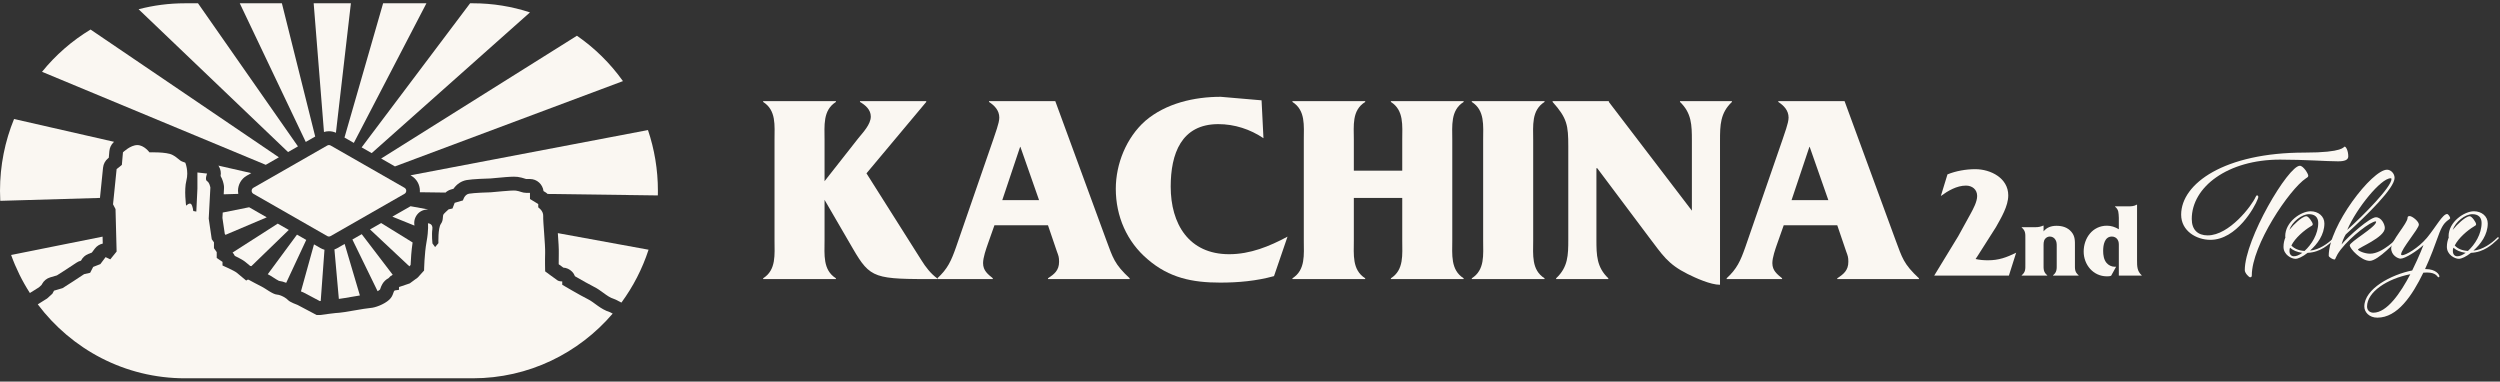<svg width="380" height="58" viewBox="0 0 380 58" fill="none" xmlns="http://www.w3.org/2000/svg">
<rect x="0" y="0" width="380" height="58" fill="#333333" stroke="none"/>
<g clip-path="url(#clip0_202_527)">
<path d="M38.515 29.458L49.745 35.883C49.903 35.973 50.097 35.973 50.255 35.883L61.485 29.458C61.837 29.257 61.837 28.743 61.485 28.542L50.255 22.117C50.097 22.027 49.903 22.027 49.745 22.117L38.515 28.542C38.163 28.743 38.163 29.257 38.515 29.458Z" fill="#FAF7F2"/>
<path d="M62.505 26.711C63.318 27.176 63.824 28.054 63.824 29C63.824 29.074 63.82 29.146 63.814 29.219L67.718 29.271C67.95 29.057 68.23 28.895 68.541 28.805L68.93 28.691C69.424 27.98 70.127 27.513 70.933 27.369C71.822 27.21 74.127 27.131 74.559 27.125C74.665 27.118 74.998 27.086 75.268 27.061C76.397 26.953 77.465 26.856 78.133 26.856C78.353 26.856 78.532 26.866 78.694 26.888C79.149 26.95 79.497 27.061 79.751 27.142C79.83 27.167 79.937 27.202 79.977 27.209H80.557C81.615 27.209 82.487 28.011 82.616 29.046L82.882 29.208C83.011 29.286 83.129 29.378 83.236 29.48L99.992 29.705C99.997 29.471 100.001 29.235 100.001 29C100.001 25.769 99.47 22.664 98.492 19.769L62.393 26.646L62.506 26.711H62.505Z" fill="#FAF7F2"/>
<path d="M37.867 31.502L33.854 32.306L33.81 33.121L34.166 35.544L34.202 35.594C34.226 35.628 34.249 35.663 34.271 35.698L40.545 33.034L37.867 31.502Z" fill="#FAF7F2"/>
<path d="M33.529 26.748C33.846 27.292 33.975 27.854 34.025 28.16C34.05 28.312 34.058 28.466 34.05 28.62L34.002 29.534L36.218 29.47C36.191 29.316 36.176 29.159 36.176 29C36.176 28.054 36.682 27.177 37.495 26.711L38.193 26.312L33.196 25.172C33.227 25.217 33.256 25.262 33.283 25.31C33.536 25.755 33.623 26.26 33.529 26.748H33.529Z" fill="#FAF7F2"/>
<path d="M84.936 38.559C84.919 39.085 84.918 39.676 84.922 40.165C85.193 40.364 85.442 40.546 85.623 40.677C86.118 40.706 86.575 40.917 86.934 41.274C87.141 41.479 87.295 41.723 87.395 41.989C88.35 42.543 89.637 43.276 90.215 43.557C90.789 43.836 91.257 44.179 91.71 44.511C92.255 44.91 92.725 45.254 93.318 45.437C93.493 45.492 93.514 45.498 94.455 45.994C96.227 43.581 97.63 40.873 98.582 37.957L84.791 35.437C84.878 36.647 84.96 37.851 84.936 38.559H84.936Z" fill="#FAF7F2"/>
<path d="M60.032 25.296L94.689 12.33C92.771 9.64 90.402 7.302 87.693 5.432L57.935 24.097L60.032 25.296Z" fill="#FAF7F2"/>
<path d="M6.311 43.32L6.391 43.171C6.655 42.679 7.103 42.315 7.634 42.159L8.652 41.86L9.985 41.006L11.65 39.91C11.852 39.776 12.075 39.68 12.309 39.625L12.326 39.593C12.56 39.14 12.948 38.789 13.419 38.606L13.958 38.395L14.397 37.809C14.708 37.395 15.145 37.126 15.619 37.024L15.591 35.968L1.69 38.756C2.426 40.803 3.386 42.74 4.542 44.537L5.916 43.677L6.309 43.32H6.311Z" fill="#FAF7F2"/>
<path d="M62.993 34.289C62.991 34.245 62.989 34.215 62.988 34.198C62.896 33.595 63.072 33.013 63.463 32.547C63.858 32.078 64.44 31.84 65.048 31.84C65.066 31.84 65.088 31.84 65.112 31.841L62.406 31.346L59.636 32.932L62.993 34.289V34.289Z" fill="#FAF7F2"/>
<path d="M42.216 33.99L35.353 38.385C35.494 38.541 35.611 38.717 35.699 38.906C36.712 39.39 37.067 39.63 37.298 39.818C37.48 39.965 37.759 40.197 38.025 40.419C38.088 40.428 38.15 40.44 38.211 40.453L43.895 34.95L42.215 33.989L42.216 33.99Z" fill="#FAF7F2"/>
<path d="M51.276 37.714C51.135 37.795 50.986 37.861 50.833 37.914L51.505 45.433C51.513 45.433 51.52 45.432 51.528 45.432C51.789 45.406 52.725 45.246 53.413 45.128C53.906 45.043 54.334 44.971 54.704 44.91L52.386 37.079L51.276 37.714H51.276Z" fill="#FAF7F2"/>
<path d="M56.241 34.873L62.222 40.481L62.413 40.271C62.448 39.429 62.531 38.072 62.716 36.854L57.936 33.903L56.241 34.873V34.873Z" fill="#FAF7F2"/>
<path d="M53.563 36.405L57.394 44.263C57.533 44.184 57.66 44.097 57.76 44.008C57.764 44.004 57.767 44.002 57.769 43.999C57.782 43.972 57.807 43.898 57.825 43.844C57.885 43.668 57.967 43.426 58.124 43.163C58.353 42.781 58.674 42.48 59.05 42.285C59.225 42.071 59.442 41.892 59.692 41.761L54.982 35.594L53.563 36.406V36.405Z" fill="#FAF7F2"/>
<path d="M45.141 35.664L40.699 41.681C40.974 41.811 41.25 41.988 41.568 42.193C41.776 42.328 42.189 42.594 42.398 42.691C42.766 42.737 43.142 42.843 43.503 42.988L46.549 36.468L45.142 35.663L45.141 35.664Z" fill="#FAF7F2"/>
<path d="M47.728 37.144L45.743 44.296C45.804 44.32 45.865 44.343 45.921 44.364C46.011 44.397 46.099 44.436 46.183 44.48L48.611 45.764C48.657 45.758 48.703 45.751 48.749 45.745L49.32 37.962C49.113 37.905 48.912 37.822 48.724 37.715L47.727 37.144L47.728 37.144Z" fill="#FAF7F2"/>
<path d="M15.663 25.487C15.72 24.922 16.001 24.404 16.441 24.052L16.535 23.976L16.624 22.968C16.668 22.463 16.891 21.991 17.252 21.639C17.267 21.625 17.297 21.595 17.34 21.556L2.136 18.088C0.76 21.449 0 25.135 0 29C0 29.513 0.013 30.022 0.04 30.527L15.195 30.084L15.663 25.486V25.487Z" fill="#FAF7F2"/>
<path d="M47.911 20.752L42.847 0.5H36.445L46.475 21.574L47.911 20.752Z" fill="#FAF7F2"/>
<path d="M50 19.947C50.366 19.947 50.728 20.027 51.061 20.178L53.336 0.5H47.679L49.244 20.063C49.488 19.987 49.743 19.947 50 19.947Z" fill="#FAF7F2"/>
<path d="M42.389 23.911L13.765 4.49C10.952 6.186 8.456 8.365 6.388 10.914L40.394 25.053L42.389 23.911V23.911Z" fill="#FAF7F2"/>
<path d="M53.781 21.72L64.817 0.5H58.233L52.361 20.907L53.781 21.72Z" fill="#FAF7F2"/>
<path d="M56.497 23.274L80.556 1.884C77.822 0.986 74.904 0.5 71.875 0.5H71.455L54.968 22.399L56.497 23.274H56.497Z" fill="#FAF7F2"/>
<path d="M45.289 22.252L30.097 0.5H28.125C25.687 0.5 23.321 0.814 21.065 1.406L43.784 23.113L45.289 22.252Z" fill="#FAF7F2"/>
<path d="M28.125 57.5H71.875C80.362 57.5 87.972 53.69 93.129 47.666C92.863 47.526 92.718 47.451 92.711 47.449C91.203 46.981 90.364 45.962 89.316 45.452C88.268 44.942 85.46 43.286 85.46 43.286V42.776C85.46 42.776 84.999 42.776 84.789 42.649C84.579 42.522 82.864 41.248 82.864 41.248C82.864 41.248 82.819 39.719 82.861 38.487C82.903 37.255 82.526 33.645 82.567 32.838C82.609 32.031 81.813 31.521 81.813 31.521V31.012L80.555 30.248V29.313H79.969C79.382 29.313 79.047 29.058 78.418 28.974C77.789 28.889 74.897 29.229 74.604 29.229C74.311 29.229 72.005 29.314 71.293 29.441C70.58 29.568 70.371 30.461 70.371 30.461L69.113 30.827L68.778 31.692L68.191 31.82L67.772 32.202L67.478 32.499C67.185 32.797 67.478 33.391 67.017 34.028C66.556 34.666 66.64 36.959 66.64 36.959L66.137 37.554L65.732 37.002C65.732 37.002 65.593 35.727 65.718 34.835C65.844 33.944 65.047 33.944 65.047 33.944C65.047 33.944 65.173 34.921 64.838 36.747C64.502 38.574 64.46 41.122 64.46 41.122L63.496 42.184L62.281 43.076L60.646 43.628V44.053C60.646 44.053 60.394 44.095 60.059 44.138C59.724 44.18 59.892 44.902 59.137 45.582C58.383 46.262 57.041 46.771 56.287 46.814C55.533 46.856 52.054 47.536 51.593 47.536C51.131 47.536 48.701 47.875 48.701 47.875H48.114L45.222 46.346C45.222 46.346 44.048 45.922 43.797 45.625C43.545 45.328 42.707 44.818 42.078 44.775C41.449 44.732 40.276 43.798 39.815 43.586C39.354 43.373 37.97 42.609 37.803 42.524C37.635 42.438 37.426 42.651 37.426 42.651C37.426 42.651 36.42 41.801 36 41.462C35.581 41.122 33.821 40.358 33.821 40.358V39.806L32.941 39.211V38.319L32.522 37.724V36.833L32.186 36.365L31.725 33.222L31.977 28.508C31.977 28.508 31.851 27.743 31.474 27.531C31.097 27.319 31.474 26.384 31.474 26.384L30.007 26.215V28.678L29.84 32.16L29.378 32.075C29.378 32.075 29.294 31.268 29.043 31.013C28.792 30.758 28.289 31.268 28.289 31.268C28.289 31.268 27.954 28.89 28.331 27.445C28.708 26.001 28.163 24.727 28.163 24.727L27.702 24.557C27.241 24.387 27.073 24.005 26.193 23.538C25.313 23.07 22.714 23.156 22.714 23.156C22.714 23.156 21.918 22.052 20.87 22.052C19.822 22.052 18.69 23.156 18.69 23.156L18.523 25.067L17.726 25.704L17.181 31.056L17.559 31.778L17.726 38.233L16.762 39.423L16.05 39.083L15.253 40.145L14.164 40.57L13.703 41.462L12.781 41.674L11.104 42.778L9.511 43.798L8.212 44.18L7.961 44.647L7.164 45.369L5.741 46.26C10.879 53.092 18.993 57.502 28.124 57.502L28.125 57.5Z" fill="#FAF7F2"/>
</g>
<path d="M279.264 34.241H271.125L270.138 37.037C269.85 37.859 269.398 39.133 269.398 39.996C269.398 41.148 270.138 41.682 270.878 42.298V42.422H262.451V42.298C264.013 40.86 264.547 39.668 265.287 37.571L270.96 21.169C271.207 20.347 271.864 18.744 271.864 17.88C271.864 16.77 271.125 16.03 270.302 15.496V15.373H280.374L288.143 36.543C289.13 39.174 289.335 40.12 291.679 42.298V42.422H279.264V42.298C280.209 41.682 280.949 41.106 280.949 39.791C280.949 39.092 280.867 38.886 280.621 38.229L279.264 34.241ZM277.907 30.418L275.071 22.32H275.03L272.317 30.418H277.907Z" fill="#FAF7F2"/>
<path d="M261.442 21.374V43.285C260.003 43.285 257.742 42.257 256.509 41.641C253.467 40.12 252.686 38.722 250.671 36.091L242.779 25.567H242.655V36.42C242.655 38.804 242.696 40.613 244.464 42.298V42.422H236.53V42.298C238.339 40.613 238.38 38.804 238.38 36.42V22.238C238.38 19.072 238.216 17.962 235.996 15.496V15.373H244.546V15.496L257.166 32.021V21.374C257.166 18.99 257.125 17.181 255.358 15.496V15.373H263.25V15.496C261.483 17.181 261.442 18.99 261.442 21.374Z" fill="#FAF7F2"/>
<path d="M233.044 21.251V36.584C233.044 38.722 232.756 41.024 234.77 42.298V42.422H223.712V42.298C225.727 41.024 225.439 38.722 225.439 36.584V21.251C225.439 19.113 225.727 16.77 223.712 15.496V15.373H234.77V15.496C232.756 16.77 233.044 19.113 233.044 21.251Z" fill="#FAF7F2"/>
<path d="M205.783 30.089V36.543C205.783 38.681 205.495 41.024 207.509 42.298V42.422H196.451V42.298C198.465 41.024 198.178 38.681 198.178 36.543V21.251C198.178 19.113 198.465 16.77 196.451 15.496V15.373H207.509V15.496C205.454 16.77 205.783 19.113 205.783 21.251V25.937H213.141V21.251C213.141 19.113 213.429 16.77 211.415 15.496V15.373H222.473V15.496C220.458 16.77 220.746 19.113 220.746 21.251V36.543C220.746 38.681 220.458 41.024 222.473 42.298V42.422H211.415V42.298C213.429 41.024 213.141 38.681 213.141 36.543V30.089H205.783Z" fill="#FAF7F2"/>
<path d="M191.758 15.249L192.046 21.005C190.032 19.648 187.648 18.867 185.181 18.867C179.549 18.867 177.946 23.389 177.946 28.363C177.946 34.036 180.7 38.64 186.825 38.64C190.032 38.64 192.951 37.448 195.705 35.968L193.649 41.97C190.977 42.71 188.223 42.956 185.469 42.956C181.276 42.956 177.741 42.257 174.452 39.421C171.287 36.749 169.601 32.885 169.601 28.692C169.601 24.91 171.204 20.922 174.082 18.373C177.206 15.701 181.522 14.715 185.551 14.715L191.758 15.249Z" fill="#FAF7F2"/>
<path d="M159.293 34.241H151.154L150.167 37.036C149.88 37.859 149.427 39.133 149.427 39.996C149.427 41.147 150.167 41.682 150.907 42.298V42.422H142.48V42.298C144.042 40.859 144.577 39.667 145.317 37.571L150.99 21.169C151.236 20.346 151.894 18.743 151.894 17.88C151.894 16.77 151.154 16.03 150.332 15.496V15.372H160.403L168.173 36.543C169.159 39.174 169.365 40.12 171.708 42.298V42.422H159.293V42.298C160.239 41.682 160.979 41.106 160.979 39.791C160.979 39.092 160.897 38.886 160.65 38.229L159.293 34.241ZM157.937 30.418L155.1 22.32H155.059L152.346 30.418H157.937Z" fill="#FAF7F2"/>
<path d="M131.703 26.348L140.048 39.544C140.706 40.613 141.487 41.599 142.433 42.298V42.422C132.937 42.422 132.32 42.422 129.607 37.735L125.332 30.377V36.543C125.332 38.681 125.044 41.024 127.058 42.298V42.422H116V42.298C118.014 41.024 117.727 38.681 117.727 36.543V21.251C117.727 19.072 118.014 16.77 116 15.496V15.372H127.058V15.496C125.044 16.77 125.332 19.113 125.332 21.251V27.541L130.47 21.004C131.169 20.141 132.361 18.908 132.361 17.716C132.361 16.647 131.498 15.948 130.717 15.496V15.372H140.788V15.496L131.703 26.348Z" fill="#FAF7F2"/>
<path d="M322.063 41.891V37.395C322.063 37.059 322.079 36.739 321.871 36.419C321.679 36.114 321.359 35.955 321.007 35.955C319.887 35.955 319.679 37.251 319.679 38.13C319.679 38.755 319.775 39.459 320.191 39.955C320.479 40.306 320.959 40.547 321.423 40.547H321.647L320.895 41.907C320.687 42.002 320.463 42.002 320.239 42.002C318.175 42.002 316.719 40.242 316.719 38.242C316.719 36.194 318.063 34.306 320.255 34.306C320.895 34.306 321.487 34.498 322.063 34.85V33.123C322.015 32.37 322.079 31.907 321.487 31.41V31.363H323.423C323.951 31.363 324.351 31.363 324.783 31.107H324.831V39.554C324.831 40.483 324.831 41.203 325.535 41.843V41.891H322.063Z" fill="#FAF7F2"/>
<path d="M310.622 34.291V35.171C311.086 34.579 311.774 34.323 312.59 34.323C313.454 34.323 314.254 34.547 314.846 35.235C315.438 35.923 315.39 36.643 315.39 37.491V40.131C315.39 40.883 315.342 41.347 315.95 41.843V41.891H312.062V41.843C312.67 41.347 312.622 40.883 312.622 40.131V37.427C312.622 37.075 312.622 36.707 312.398 36.403C312.222 36.115 311.902 35.955 311.566 35.955C311.294 35.955 311.006 36.099 310.846 36.323C310.606 36.627 310.622 37.075 310.622 37.427V40.131C310.622 40.883 310.574 41.347 311.182 41.843V41.891H307.294V41.843C307.902 41.347 307.854 40.883 307.854 40.131V36.291C307.854 35.555 307.902 35.091 307.294 34.579V34.531H309.438C309.822 34.531 310.158 34.467 310.574 34.291H310.622Z" fill="#FAF7F2"/>
<path d="M295.008 29.795L296.016 26.507C297.312 25.979 298.848 25.715 300.24 25.715C302.568 25.715 305.256 27.059 305.256 29.699C305.256 31.331 304.176 33.107 303.384 34.523L300.576 38.939L300.288 39.371C300.912 39.515 301.536 39.563 302.184 39.563C303.816 39.563 304.992 39.131 306.456 38.411L305.352 41.891H294L297.672 35.867L299.52 32.507C299.928 31.763 300.528 30.659 300.528 29.795C300.528 28.787 299.76 28.211 298.824 28.211C297.432 28.211 296.088 29.003 295.008 29.795Z" fill="#FAF7F2"/>
<path d="M379.543 36.481C378.815 37.157 377.541 38.353 375.591 38.431C374.837 39.029 374.135 39.341 373.745 39.341C373.121 39.341 371.925 38.717 371.925 37.521C371.925 37.001 372.029 36.533 372.211 36.091C372.211 36.039 372.185 35.987 372.185 35.909C372.185 33.699 374.603 32.113 376.033 32.113C377.203 32.113 378.139 32.867 378.139 33.959C378.139 35.675 377.073 37.105 375.955 38.093C377.333 37.989 378.737 36.975 379.543 36.169C379.543 36.169 379.621 36.065 379.699 36.065C379.777 36.065 379.829 36.143 379.829 36.169C379.829 36.221 379.621 36.403 379.543 36.481ZM374.031 33.673C374.447 33.309 375.019 32.867 375.409 32.867C375.721 32.867 376.371 33.803 376.371 34.089C376.371 34.245 376.189 34.349 376.033 34.427C375.071 34.999 373.693 36.169 373.121 37.313C373.563 37.807 374.265 38.093 375.123 38.145C376.189 37.183 377.203 35.571 377.203 33.881C377.203 33.023 376.683 32.555 375.799 32.555C374.681 32.555 373.225 33.725 372.809 34.947C373.381 34.271 373.485 34.167 374.031 33.673ZM372.913 37.651C372.835 37.859 372.835 37.963 372.835 38.171C372.835 38.639 373.095 38.951 373.485 38.951C373.875 38.951 374.213 38.821 374.785 38.431C373.927 38.301 373.381 38.067 372.913 37.651Z" fill="#FAF7F2"/>
<path d="M365.954 33.101C365.954 32.997 365.98 32.841 366.266 32.841C366.656 32.841 367.67 33.647 367.67 34.141C367.67 34.765 364.966 37.859 364.966 38.665C364.966 38.743 365.044 38.795 365.122 38.795C365.668 38.795 367.592 37.703 368.918 36.117C370.244 34.505 371.284 32.529 371.96 32.529C372.142 32.529 372.428 32.997 372.428 33.153C372.428 33.231 372.324 33.283 372.246 33.361C371.57 33.829 371.18 34.271 370.608 35.883C370.14 37.183 369.464 39.055 368.606 40.901H368.71C370.244 40.901 370.79 41.733 370.79 42.019C370.79 42.097 370.712 42.149 370.634 42.149C370.478 42.149 370.374 41.421 368.892 41.421C368.658 41.421 368.58 41.421 368.346 41.447C366.656 44.931 364.42 48.285 361.352 48.285C360.13 48.285 359.376 47.453 359.376 46.595C359.376 43.891 363.484 41.733 366.656 41.109C367.748 38.899 368.372 37.235 368.372 37.235C367.41 38.145 365.564 39.315 364.888 39.315C364.498 39.315 363.458 38.821 363.458 37.729C363.458 36.559 365.954 33.959 365.954 33.101ZM359.792 46.595C359.792 47.219 360.26 47.531 360.754 47.531C362.808 47.531 364.862 44.567 366.37 41.681C362.886 42.357 359.792 44.359 359.792 46.595Z" fill="#FAF7F2"/>
<path d="M360.206 39.653C358.906 39.653 357.164 37.807 357.164 37.287C357.164 36.767 361.168 34.505 361.168 33.725C361.168 33.699 361.168 33.647 361.116 33.647C360.362 33.647 357.372 35.909 355.812 37.911C354.902 39.081 355.058 39.445 354.824 39.445C354.59 39.445 353.966 39.081 353.966 38.873C353.966 34.349 360.544 25.795 362.832 25.795C363.378 25.795 363.976 26.341 363.976 27.043C363.976 28.577 359.946 32.555 356.566 35.623C356.566 35.623 356.176 36.195 355.916 37.157C357.008 35.857 360.232 33.023 361.142 33.023C361.974 33.023 362.494 34.089 362.494 34.661C362.494 36.091 358.412 37.677 358.412 37.937C358.412 38.093 359.374 38.561 360.258 38.561C362.13 38.561 364.392 36.169 364.392 36.169C364.392 36.169 364.496 36.065 364.548 36.065C364.626 36.065 364.652 36.143 364.652 36.169C364.652 36.221 364.47 36.403 364.392 36.481C364.392 36.481 361.48 39.653 360.206 39.653ZM356.774 34.947C359.244 32.737 363.508 28.421 363.508 27.199C363.508 27.173 363.482 27.095 363.378 27.095C361.896 27.095 358.178 31.671 356.774 34.947Z" fill="#FAF7F2"/>
<path d="M354.711 36.481C353.983 37.157 352.709 38.353 350.759 38.431C350.005 39.029 349.303 39.341 348.913 39.341C348.289 39.341 347.093 38.717 347.093 37.521C347.093 37.001 347.197 36.533 347.379 36.091C347.379 36.039 347.353 35.987 347.353 35.909C347.353 33.699 349.771 32.113 351.201 32.113C352.371 32.113 353.307 32.867 353.307 33.959C353.307 35.675 352.241 37.105 351.123 38.093C352.501 37.989 353.905 36.975 354.711 36.169C354.711 36.169 354.789 36.065 354.867 36.065C354.945 36.065 354.997 36.143 354.997 36.169C354.997 36.221 354.789 36.403 354.711 36.481ZM349.199 33.673C349.615 33.309 350.187 32.867 350.577 32.867C350.889 32.867 351.539 33.803 351.539 34.089C351.539 34.245 351.357 34.349 351.201 34.427C350.239 34.999 348.861 36.169 348.289 37.313C348.731 37.807 349.433 38.093 350.291 38.145C351.357 37.183 352.371 35.571 352.371 33.881C352.371 33.023 351.851 32.555 350.967 32.555C349.849 32.555 348.393 33.725 347.977 34.947C348.549 34.271 348.653 34.167 349.199 33.673ZM348.081 37.651C348.003 37.859 348.003 37.963 348.003 38.171C348.003 38.639 348.263 38.951 348.653 38.951C349.043 38.951 349.381 38.821 349.953 38.431C349.095 38.301 348.549 38.067 348.081 37.651Z" fill="#FAF7F2"/>
<path d="M356.391 22.285C356.599 22.285 356.937 22.935 356.937 23.767C356.937 24.313 356.391 24.521 355.377 24.521C353.687 24.521 350.255 24.261 346.563 24.261C338.607 24.261 333.147 28.421 333.147 33.283C333.147 34.947 334.083 35.779 335.565 35.779C338.867 35.779 342.273 31.255 342.845 29.955C342.897 29.825 343.001 29.695 343.053 29.695C343.209 29.695 343.261 29.825 343.261 29.929C343.261 30.007 343.235 30.111 343.157 30.293C342.715 31.489 339.959 36.455 335.981 36.455C333.849 36.455 331.535 35.103 331.535 32.633C331.535 27.901 338.113 23.195 350.281 23.195C356.339 23.195 356.183 22.285 356.391 22.285ZM341.207 41.057C341.207 36.351 347.811 25.197 349.579 25.197C350.099 25.197 350.853 26.393 350.853 26.705C350.853 26.861 350.775 26.939 350.515 27.095C347.967 28.785 342.273 37.287 342.273 41.863C342.273 41.993 342.247 42.149 342.013 42.149C341.857 42.149 341.207 41.525 341.207 41.057Z" fill="#FAF7F2"/>
<defs>
<clipPath id="clip0_202_527">
<rect width="100" height="57" fill="white" transform="translate(0 0.5)"/>
</clipPath>
</defs>
</svg>
